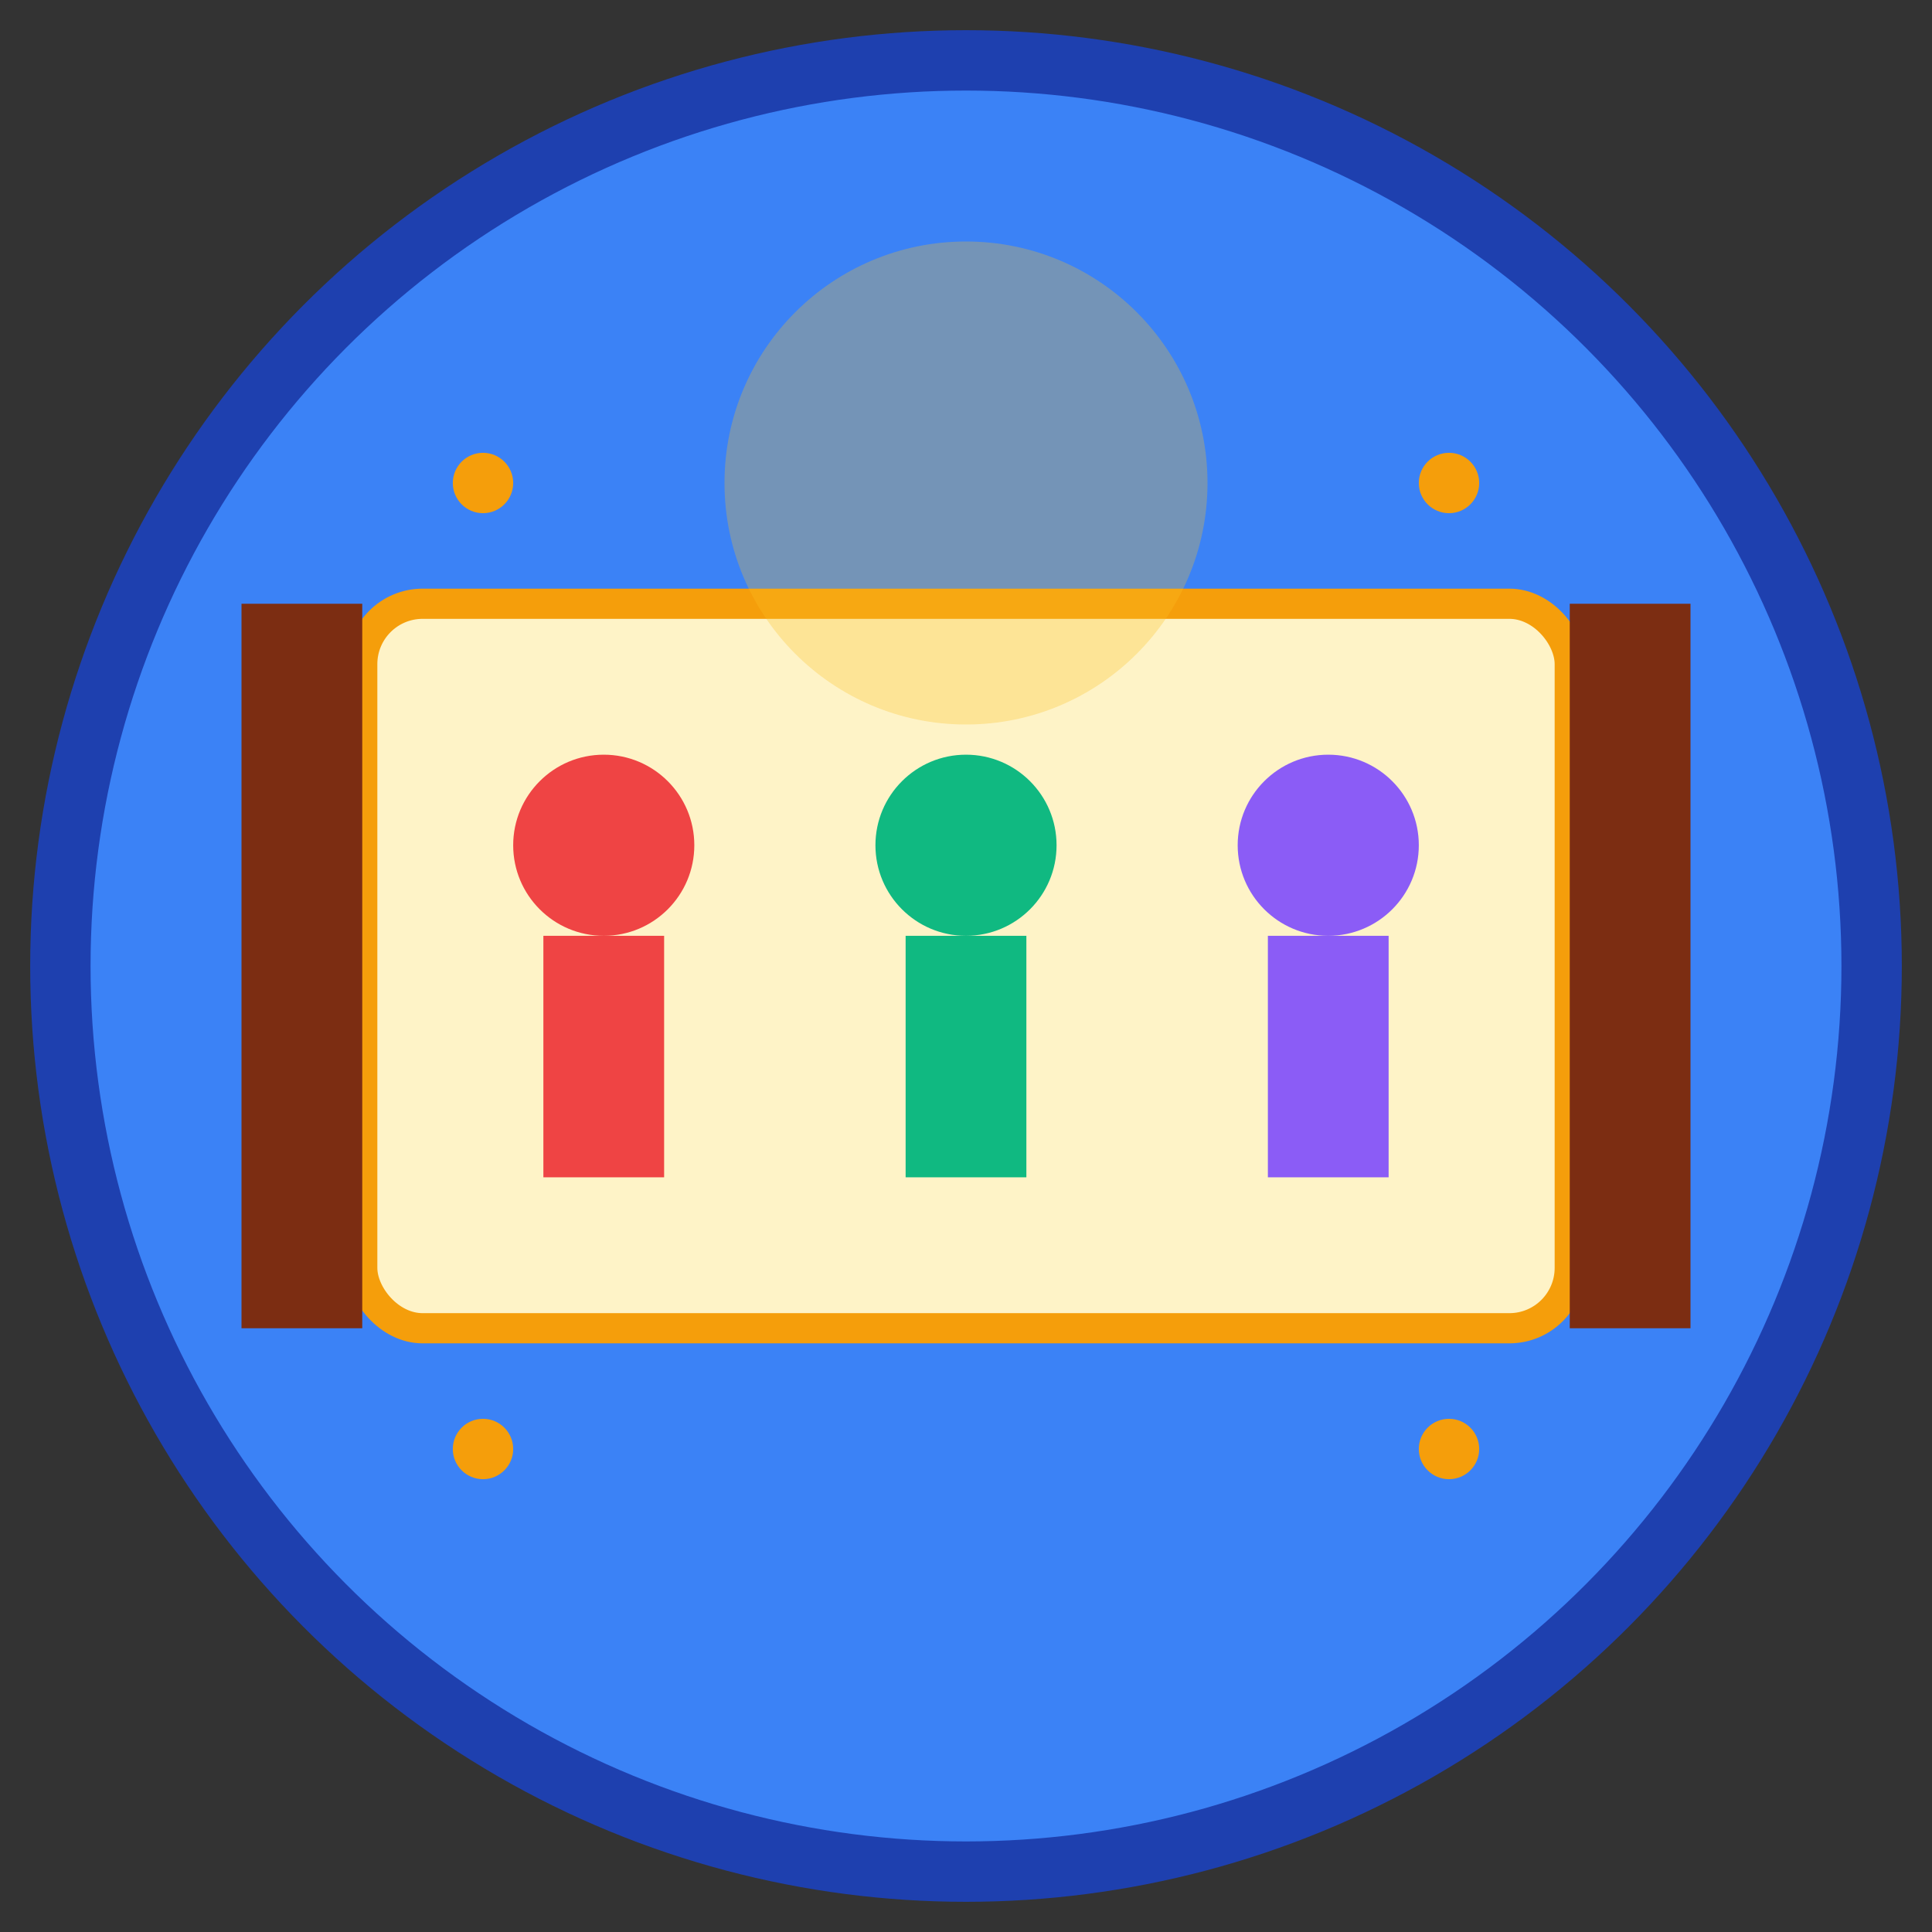 <svg width="64" height="64" viewBox="0 0 64 64" fill="none" xmlns="http://www.w3.org/2000/svg">
    <rect x="0" y="0" width="64" height="64" fill="#333333" stroke="none"/>
    <!-- Background circle -->
    <circle cx="32" cy="32" r="30" fill="#3B82F6" stroke="#1E40AF" stroke-width="2" />

    <!-- Stage/Scene representation -->
    <rect x="12" y="20" width="40" height="24" rx="2" fill="#FEF3C7" stroke="#F59E0B"
        stroke-width="1" />

    <!-- Characters as simple figures -->
    <circle cx="20" cy="28" r="3" fill="#EF4444" />
    <rect x="18" y="31" width="4" height="8" fill="#EF4444" />

    <circle cx="32" cy="28" r="3" fill="#10B981" />
    <rect x="30" y="31" width="4" height="8" fill="#10B981" />

    <circle cx="44" cy="28" r="3" fill="#8B5CF6" />
    <rect x="42" y="31" width="4" height="8" fill="#8B5CF6" />

    <!-- Spotlight effect -->
    <circle cx="32" cy="16" r="8" fill="#FBBF24" opacity="0.3" />

    <!-- Magic sparkles for creativity -->
    <circle cx="16" cy="16" r="1" fill="#F59E0B" />
    <circle cx="48" cy="16" r="1" fill="#F59E0B" />
    <circle cx="16" cy="48" r="1" fill="#F59E0B" />
    <circle cx="48" cy="48" r="1" fill="#F59E0B" />

    <!-- Curtains -->
    <rect x="8" y="20" width="4" height="24" fill="#7C2D12" />
    <rect x="52" y="20" width="4" height="24" fill="#7C2D12" />
</svg>